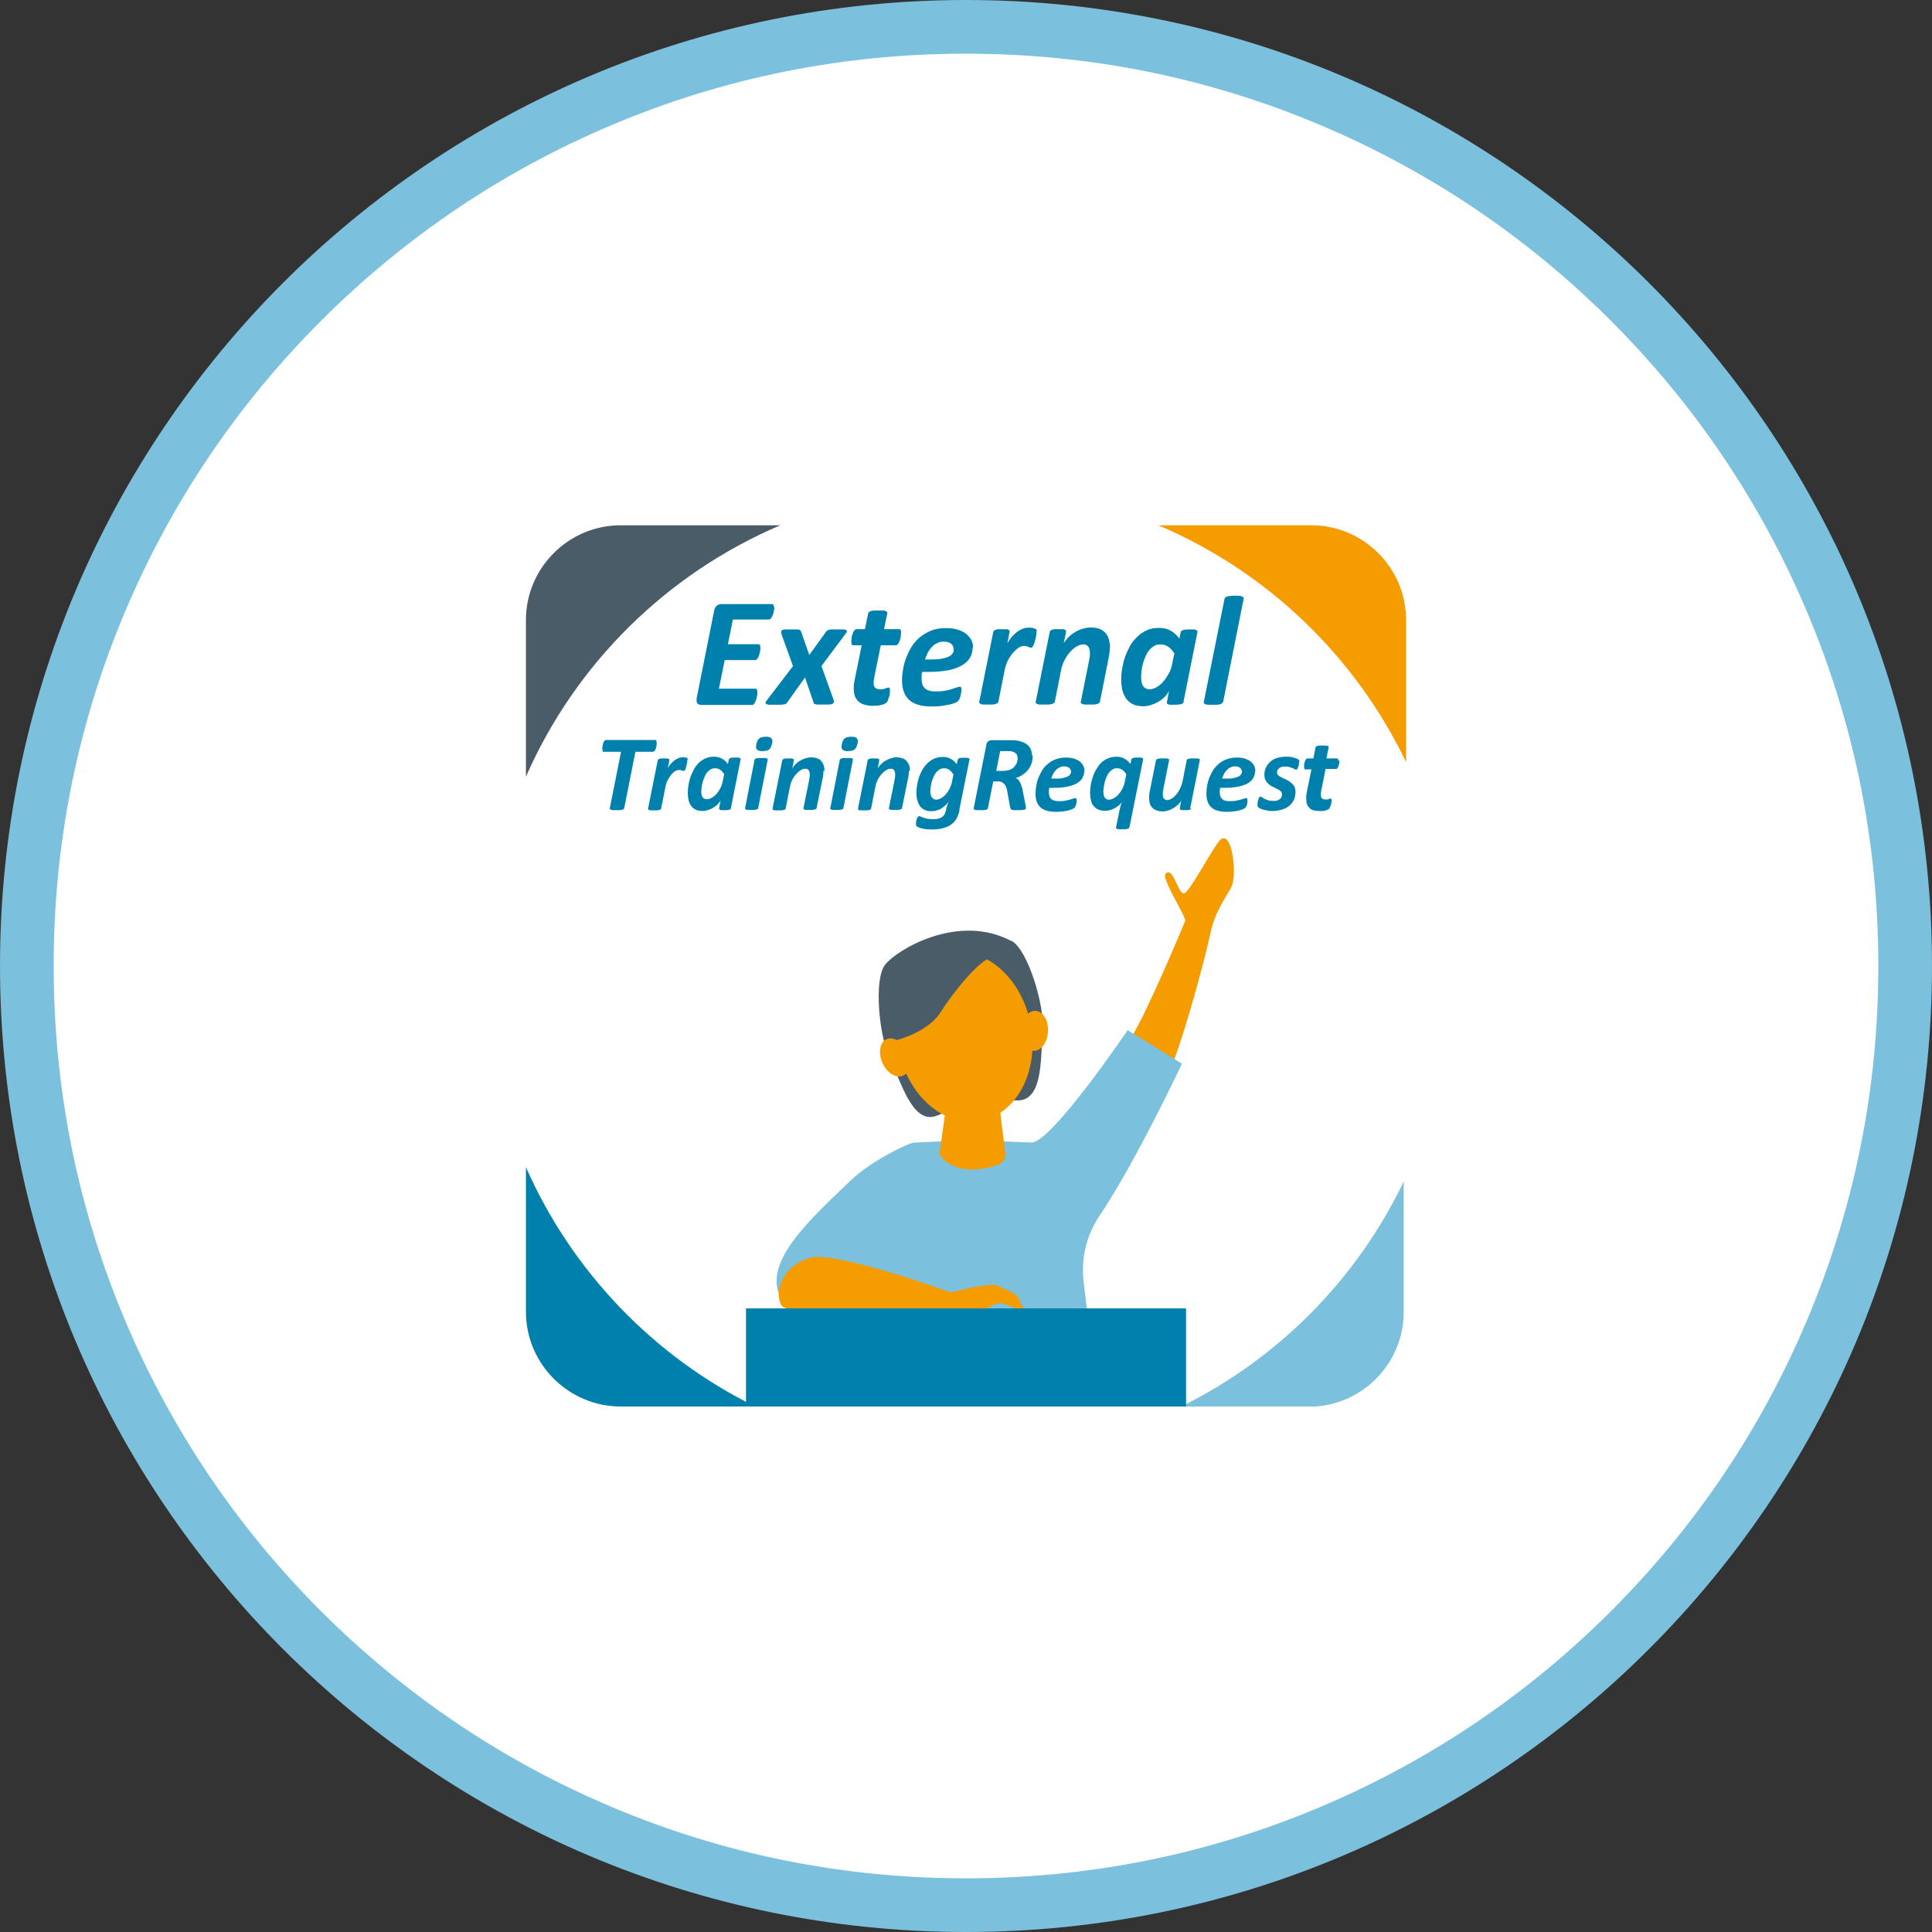 <?xml version="1.0" encoding="UTF-8"?>
<svg xmlns="http://www.w3.org/2000/svg" version="1.1" xmlns:xlink="http://www.w3.org/1999/xlink" viewBox="0 0 900 900">
  <rect x="0" y="0" width="900" height="900" fill="#333333" stroke="none"/>
  <defs>
    <style>
      .cls-1 {
        fill: #fff;
      }

      .cls-2 {
        fill: #f59c00;
      }

      .cls-3 {
        fill: none;
      }

      .cls-4 {
        clip-path: url(#clippath-1);
      }

      .cls-5 {
        fill: #7bc0dc;
      }

      .cls-6 {
        fill: #4b5c69;
      }

      .cls-7 {
        clip-path: url(#clippath-2);
      }

      .cls-8 {
        fill: #0081ad;
      }

      .cls-9 {
        clip-path: url(#clippath);
      }
    </style>
    <clipPath id="clippath">
      <rect class="cls-3" x="245" y="244.7" width="410" height="410.5"/>
    </clipPath>
    <clipPath id="clippath-1">
      <rect class="cls-3" x="245" y="244.7" width="410" height="410.5"/>
    </clipPath>
    <clipPath id="clippath-2">
      <rect class="cls-3" x="245" y="246.1" width="410" height="409.1"/>
    </clipPath>
  </defs>
  <!-- Generator: Adobe Illustrator 28.6.0, SVG Export Plug-In . SVG Version: 1.2.0 Build 709)  -->
  <g>
    <g id="weisser_x5F_Hintergrund">
      <g>
        <path class="cls-1" d="M450,887.5c-59.1,0-116.4-11.6-170.3-34.4-52.1-22-98.9-53.6-139.1-93.8s-71.7-87-93.8-139.1c-22.8-53.9-34.4-111.2-34.4-170.3s11.6-116.4,34.4-170.3c22-52.1,53.6-98.9,93.8-139.1s87-71.7,139.1-93.8c53.9-22.8,111.2-34.4,170.3-34.4s116.4,11.6,170.3,34.4c52.1,22,98.9,53.6,139.1,93.8s71.7,87,93.8,139.1c22.8,53.9,34.4,111.2,34.4,170.3s-11.6,116.4-34.4,170.3c-22,52.1-53.6,98.9-93.8,139.1s-87,71.7-139.1,93.8c-53.9,22.8-111.2,34.4-170.3,34.4Z"/>
        <path class="cls-5" d="M450,25c57.4,0,113,11.2,165.4,33.4,50.6,21.4,96.1,52.1,135.1,91.1,39,39,69.7,84.5,91.1,135.1,22.2,52.4,33.4,108,33.4,165.4s-11.2,113-33.4,165.4c-21.4,50.6-52.1,96.1-91.1,135.1-39,39-84.5,69.7-135.1,91.1-52.4,22.2-108,33.4-165.4,33.4s-113-11.2-165.4-33.4c-50.6-21.4-96.1-52.1-135.1-91.1-39-39-69.7-84.5-91.1-135.1-22.2-52.4-33.4-108-33.4-165.4s11.2-113,33.4-165.4c21.4-50.6,52.1-96.1,91.1-135.1s84.5-69.7,135.1-91.1c52.4-22.2,108-33.4,165.4-33.4M450,0C201.5,0,0,201.5,0,450s201.5,450,450,450,450-201.5,450-450S698.5,0,450,0h0Z"/>
      </g>
    </g>
    <g id="_x3C_Ebene_x3E_">
      <g id="ExternalTrainingRequest_Logo_RGB">
        <g class="cls-9">
          <g class="cls-4">
            <path class="cls-1" d="M578,654.7h-256c-42.5,0-77-34.5-77-77v-256c0-42.5,34.5-77,77-77h256c42.5,0,77,34.5,77,77v256c0,42.5-34.5,77-77,77"/>
            <path class="cls-6" d="M363.5,244.7h-74.4c-24.3,0-44.1,19.9-44.1,44.1v73c23.1-52.6,65.6-94.6,118.5-117.1"/>
            <path class="cls-8" d="M245,543.5v67.6c0,24.3,19.9,44.1,44.1,44.1h62.7c-47.5-23.4-85.5-63.1-106.9-111.7"/>
            <path class="cls-2" d="M655,355v-66.2c0-24.3-19.9-44.1-44.1-44.1h-71.3c50.6,21.5,91.7,60.9,115.4,110.3"/>
            <path class="cls-5" d="M550.2,655.3h59.6c24.3,0,44.1-19.9,44.1-44.1v-60.8c-21.8,45.5-58.5,82.6-103.8,104.9"/>
            <path class="cls-8" d="M305.9,345.8c0,.1,0,.3,0,.6,0,.3,0,.5-.1.9,0,.3-.1.6-.2,1,0,.3-.2.7-.3.9-.1.3-.3.5-.5.7-.2.2-.4.3-.6.3h-8.2l-5.2,26.2c0,.2-.1.3-.3.5-.1.1-.3.2-.6.3-.3,0-.6.2-1.1.2-.4,0-1,0-1.6,0s-1.2,0-1.6,0c-.4,0-.7-.1-1-.2-.2,0-.4-.2-.5-.3,0-.1,0-.3,0-.5l5.2-26.2h-8.1c-.2,0-.4,0-.5-.3,0-.2-.1-.4-.1-.8s0-.3,0-.6c0-.3,0-.6.1-.9,0-.3.1-.7.2-1,0-.3.2-.7.3-.9.1-.3.3-.5.5-.7.2-.2.3-.3.6-.3h22.9c.2,0,.4,0,.5.3.1.2.2.4.2.8"/>
            <path class="cls-8" d="M320.2,353.7c0,.1,0,.3,0,.6,0,.3,0,.6-.2,1.1,0,.4-.2.8-.2,1.2-.1.4-.2.8-.3,1.2-.1.4-.3.7-.4.9-.2.2-.3.4-.5.4s-.3,0-.5,0c-.2,0-.3-.1-.5-.2-.2,0-.4-.1-.6-.2-.2,0-.5,0-.8,0-.6,0-1.2.2-1.8.6-.6.4-1.3,1-1.8,1.7-.6.7-1.1,1.5-1.6,2.5s-.8,1.9-1,3l-2,10.1c0,.2-.1.3-.2.4-.1.1-.3.2-.6.3-.3,0-.6.1-1,.2-.4,0-.9,0-1.5,0s-1.1,0-1.5,0c-.4,0-.7-.1-.9-.2-.2,0-.4-.2-.4-.3,0-.1,0-.3,0-.4l4.5-22.4c0-.2.1-.3.2-.4.1-.1.3-.2.5-.3.2,0,.5-.1.9-.2.4,0,.8,0,1.3,0s.9,0,1.3,0c.3,0,.6.1.8.2.2,0,.3.2.4.3,0,.1,0,.3,0,.4l-.7,3.6c.4-.7.9-1.4,1.4-2,.5-.6,1.1-1.1,1.7-1.6.6-.4,1.2-.8,1.8-1,.6-.3,1.3-.4,1.9-.4s.5,0,.8,0,.5,0,.7.1c.2,0,.4.1.6.2.2,0,.3.2.4.2,0,.1.2.3.2.5"/>
            <path class="cls-8" d="M340.5,376.5c0,.3-.3.6-.8.7-.5.2-1.2.2-2.2.2s-.9,0-1.3,0c-.3,0-.6,0-.8-.2-.2,0-.3-.2-.4-.3,0-.1,0-.3,0-.5l.7-3.6c-.2.5-.7,1.1-1.2,1.7-.6.6-1.2,1.1-2,1.6-.8.5-1.6.9-2.5,1.2-.9.3-1.9.5-2.8.5s-2.5-.2-3.3-.7-1.6-1.1-2.1-1.9c-.5-.8-.9-1.7-1.1-2.7-.2-1-.3-2.1-.3-3.2s.1-2.2.3-3.5c.2-1.2.5-2.5.9-3.7.4-1.2,1-2.4,1.6-3.6s1.4-2.2,2.3-3.1c.9-.9,2-1.6,3.1-2.1,1.2-.5,2.5-.8,4-.8s2.6.3,3.7.9c1.1.6,2,1.4,2.8,2.5l.4-2c0-.3.3-.6.8-.8.5-.2,1.2-.2,2.2-.2s.9,0,1.3,0c.3,0,.6.1.8.2.2,0,.3.2.4.3,0,.1,0,.3,0,.4l-4.5,22.5ZM337.4,360.7c-.6-.9-1.2-1.6-1.9-2.1-.7-.5-1.5-.7-2.5-.7s-1.3.2-1.9.5c-.6.3-1.1.8-1.6,1.3-.5.6-.9,1.2-1.2,2-.3.7-.6,1.5-.9,2.3-.2.8-.4,1.6-.5,2.4-.1.8-.2,1.6-.2,2.2s0,1,.1,1.4c0,.5.2.9.4,1.2.2.4.5.6.8.8.3.2.8.3,1.3.3.7,0,1.5-.2,2.3-.7.8-.4,1.5-1,2.2-1.8.7-.8,1.3-1.7,1.8-2.7.5-1,.9-2.1,1.1-3.3l.7-3.4Z"/>
            <path class="cls-8" d="M353.2,376.4c0,.2-.1.3-.2.4-.1.1-.3.2-.6.3-.3,0-.6.1-1,.2-.4,0-.9,0-1.5,0s-1.1,0-1.5,0c-.4,0-.7-.1-.9-.2-.2,0-.4-.2-.4-.3,0-.1,0-.3,0-.4l4.4-22.4c0-.2.1-.3.2-.4.1-.1.3-.2.6-.3.3,0,.6-.2,1-.2.4,0,.9,0,1.5,0s1.1,0,1.5,0c.4,0,.7.1.9.2.2,0,.4.2.4.3,0,.1,0,.3,0,.4l-4.4,22.4ZM359.6,346.5c-.1.6-.3,1.1-.5,1.6-.2.4-.5.8-.8,1-.3.3-.7.4-1.2.6-.5.1-1.1.2-1.8.2s-1.3,0-1.7-.2c-.4-.1-.8-.3-1-.6-.2-.3-.4-.6-.4-1,0-.4,0-.9.2-1.6.1-.6.3-1.1.5-1.5.2-.4.5-.8.8-1,.3-.3.7-.5,1.2-.6.5-.1,1.1-.2,1.8-.2s1.3,0,1.7.2c.4.1.8.3,1,.6.2.3.4.6.4,1,0,.4,0,.9-.1,1.5"/>
            <path class="cls-8" d="M383.6,359c0,.6,0,1.2-.1,1.8,0,.6-.2,1.2-.3,1.8l-2.8,13.8c0,.2-.1.3-.2.4-.1.1-.3.2-.6.3-.3,0-.6.1-1,.2-.4,0-.9,0-1.5,0s-1.1,0-1.5,0c-.4,0-.7-.1-.9-.2-.2,0-.4-.2-.4-.3,0-.1,0-.3,0-.4l2.7-13.4c0-.4.1-.8.2-1.2,0-.4,0-.8,0-1.1,0-.8-.2-1.4-.5-1.9-.3-.5-.9-.7-1.6-.7s-1.4.2-2.1.7c-.7.4-1.4,1-2.1,1.8-.7.7-1.3,1.6-1.8,2.6-.5,1-.9,2.1-1.1,3.2l-2,10.2c0,.2-.1.3-.2.4-.1.1-.3.2-.6.3-.3,0-.6.1-1,.2-.4,0-.9,0-1.5,0s-1.1,0-1.5,0c-.4,0-.7-.1-.9-.2-.2,0-.4-.2-.4-.3,0-.1,0-.3,0-.4l4.5-22.4c0-.2.1-.3.2-.4.1-.1.3-.2.5-.3.2,0,.5-.1.9-.2.4,0,.8,0,1.3,0s.9,0,1.3,0c.3,0,.6.1.8.2s.3.2.4.3c0,.1,0,.3,0,.4l-.7,3.7c.4-.6.8-1.2,1.4-1.8.6-.6,1.3-1.2,2-1.6.8-.5,1.6-.9,2.5-1.2.9-.3,1.8-.5,2.8-.5s2.2.2,3,.5c.8.3,1.4.8,1.9,1.4.5.6.8,1.3,1.1,2,.2.8.3,1.6.3,2.5"/>
            <path class="cls-8" d="M392.9,376.4c0,.2-.1.3-.2.4-.1.1-.3.2-.6.3-.3,0-.6.1-1,.2-.4,0-.9,0-1.5,0s-1.1,0-1.5,0c-.4,0-.7-.1-.9-.2-.2,0-.4-.2-.4-.3,0-.1,0-.3,0-.4l4.4-22.4c0-.2.1-.3.2-.4s.3-.2.6-.3c.3,0,.6-.2,1-.2.4,0,.9,0,1.5,0s1.1,0,1.5,0c.4,0,.7.1.9.2.2,0,.4.2.4.3,0,.1,0,.3,0,.4l-4.4,22.4ZM399.4,346.5c-.1.6-.3,1.1-.5,1.6-.2.4-.5.8-.8,1-.3.3-.7.4-1.2.6-.5.1-1.1.2-1.8.2s-1.3,0-1.7-.2-.8-.3-1-.6c-.2-.3-.4-.6-.4-1,0-.4,0-.9.2-1.6.1-.6.3-1.1.5-1.5.2-.4.5-.8.8-1,.3-.3.7-.5,1.2-.6.5-.1,1.1-.2,1.8-.2s1.3,0,1.7.2c.4.1.8.3,1,.6.2.3.4.6.4,1,0,.4,0,.9-.1,1.5"/>
            <path class="cls-8" d="M423.4,359c0,.6,0,1.2-.1,1.8,0,.6-.2,1.2-.3,1.8l-2.8,13.8c0,.2-.1.3-.2.4-.1.1-.3.2-.6.3-.3,0-.6.1-1,.2-.4,0-.9,0-1.5,0s-1.1,0-1.5,0c-.4,0-.7-.1-.9-.2-.2,0-.4-.2-.4-.3,0-.1,0-.3,0-.4l2.7-13.4c0-.4.1-.8.2-1.2,0-.4,0-.8,0-1.1,0-.8-.2-1.4-.5-1.9-.3-.5-.9-.7-1.6-.7s-1.4.2-2.1.7c-.7.4-1.4,1-2.1,1.8-.7.7-1.3,1.6-1.8,2.6-.5,1-.9,2.1-1.1,3.2l-2,10.2c0,.2-.1.3-.2.4-.1.1-.3.2-.6.3-.3,0-.6.1-1,.2-.4,0-.9,0-1.5,0s-1.1,0-1.5,0c-.4,0-.7-.1-.9-.2-.2,0-.4-.2-.4-.3,0-.1,0-.3,0-.4l4.5-22.4c0-.2.1-.3.2-.4.1-.1.3-.2.5-.3.2,0,.5-.1.9-.2.4,0,.8,0,1.3,0s.9,0,1.3,0c.3,0,.6.1.8.2s.3.2.4.3c0,.1,0,.3,0,.4l-.7,3.7c.4-.6.8-1.2,1.4-1.8.6-.6,1.3-1.2,2-1.6.8-.5,1.6-.9,2.5-1.2.9-.3,1.8-.5,2.8-.5s2.2.2,3,.5c.8.3,1.4.8,1.9,1.4.5.6.8,1.3,1.1,2,.2.8.3,1.6.3,2.5"/>
            <path class="cls-8" d="M447,377.3c-.3,1.5-.8,2.9-1.4,4-.6,1.1-1.5,2.1-2.5,2.8-1,.8-2.3,1.3-3.8,1.7-1.5.4-3.2.6-5.2.6s-2.7-.1-3.8-.3c-1.1-.2-2.1-.5-2.8-.9-.3-.1-.5-.3-.6-.5-.1-.2-.2-.4-.2-.7s0-.3,0-.5c0-.2,0-.5.1-.8,0-.3.1-.6.2-.9,0-.3.2-.6.3-.8.1-.2.3-.4.4-.6.2-.2.3-.2.5-.2s.4,0,.7.2c.3.1.7.3,1.2.5.5.2,1.1.3,1.8.5.7.1,1.6.2,2.7.2s1.6,0,2.3-.2c.7-.1,1.3-.4,1.8-.7s.9-.7,1.2-1.2c.3-.5.5-1,.7-1.7.2-1.1.4-2,.7-2.7.2-.7.4-1.3.6-1.8-.3.6-.7,1.1-1.3,1.7-.6.5-1.2,1-1.9,1.5s-1.5.8-2.3,1c-.8.3-1.7.4-2.5.4-1.3,0-2.4-.2-3.3-.7-.9-.4-1.6-1-2.1-1.8-.6-.8-.9-1.7-1.2-2.7s-.4-2.2-.4-3.4.1-2.3.3-3.5c.2-1.3.5-2.5.9-3.7.4-1.2,1-2.4,1.6-3.6.7-1.1,1.4-2.1,2.4-3,.9-.9,2-1.6,3.1-2.1,1.2-.5,2.5-.8,4-.8s2.6.3,3.7.9c1.1.6,2,1.4,2.8,2.5l.4-2c0-.3.3-.6.8-.8.5-.2,1.2-.2,2.2-.2s.9,0,1.3,0c.3,0,.6.1.8.2.2,0,.3.2.4.3,0,.1,0,.3,0,.4l-4.7,23.3ZM444.1,360.7c-.6-.9-1.2-1.6-1.9-2.1s-1.5-.7-2.5-.7-1.3.2-1.9.5c-.6.3-1.1.8-1.6,1.3-.5.6-.9,1.2-1.2,1.9-.3.7-.6,1.5-.9,2.3-.2.8-.4,1.6-.5,2.4-.1.8-.2,1.6-.2,2.3s0,1.1.2,1.6c0,.5.3.9.5,1.2.2.3.5.6.8.8.3.2.7.3,1.2.3.7,0,1.5-.2,2.3-.7.8-.4,1.5-1,2.2-1.8.7-.8,1.3-1.7,1.8-2.7.5-1,.9-2.1,1.1-3.3l.7-3.4Z"/>
            <path class="cls-8" d="M481.1,351.9c0,1.1-.1,2.1-.4,3.2-.3,1.1-.8,2.1-1.4,3-.6.9-1.5,1.8-2.5,2.5-1,.8-2.2,1.4-3.7,1.8.8.3,1.5.9,2,1.9.5.9,1,2.2,1.3,3.9l1.3,6.6c0,.4.1.7.2,1,0,.3,0,.5,0,.7s0,.3-.2.4c-.1.1-.3.2-.6.3-.3,0-.7.1-1.2.2-.5,0-1.1,0-1.9,0s-1.3,0-1.7,0c-.4,0-.8-.1-1-.2-.2,0-.4-.2-.5-.4,0-.2-.1-.3-.2-.5l-1.3-7.2c-.1-.8-.3-1.6-.5-2.2-.2-.6-.5-1.2-.9-1.6-.4-.4-.8-.7-1.3-1-.5-.2-1.1-.3-1.8-.3h-2.1l-2.5,12.4c0,.2-.1.3-.2.5-.1.1-.3.2-.6.3-.3,0-.6.1-1.1.2-.4,0-1,0-1.6,0s-1.2,0-1.6,0c-.4,0-.7-.1-1-.2-.2,0-.4-.2-.5-.3,0-.1,0-.3,0-.5l5.9-29.5c.1-.7.4-1.3.9-1.6.5-.3,1-.5,1.6-.5h8.7c1.5,0,2.9.1,4.1.4s2.3.7,3.2,1.3c.9.6,1.5,1.3,2,2.2.5.9.7,1.9.7,3.1M474,353.1c0-.5,0-.9-.2-1.3-.2-.4-.4-.8-.8-1-.4-.3-.8-.5-1.4-.7-.6-.2-1.2-.2-2-.2h-3.7l-1.8,9.2h3.1c1.3,0,2.3-.2,3.2-.5.9-.4,1.6-.8,2.1-1.4.5-.6.9-1.2,1.2-1.9.2-.7.4-1.4.4-2.1"/>
            <path class="cls-8" d="M505.1,359c0,1.2-.3,2.3-.8,3.3-.5,1-1.4,1.8-2.5,2.5-1.1.7-2.6,1.2-4.4,1.6-1.8.4-3.9.6-6.3.6h-2.3c0,.4-.1.8-.2,1.1,0,.4,0,.7,0,1,0,1.4.4,2.4,1.1,3.1.7.7,1.8,1,3.4,1s2.1,0,3-.2c.9-.2,1.6-.3,2.3-.5.7-.2,1.2-.4,1.6-.5.4-.2.8-.2,1-.2s.3,0,.4.2c0,.1.1.3.1.6s0,.6,0,1c0,.4-.1.7-.2,1.1,0,.4-.2.7-.4,1-.1.3-.3.6-.5.7-.2.2-.6.4-1.1.6-.5.2-1.2.4-1.9.6-.8.2-1.6.3-2.5.4-.9.1-1.9.2-2.9.2-1.6,0-3-.2-4.2-.5-1.2-.3-2.2-.8-3-1.5-.8-.7-1.4-1.6-1.8-2.6-.4-1.1-.6-2.3-.6-3.8s.1-2.3.3-3.6c.2-1.3.5-2.5,1-3.8.5-1.2,1.1-2.4,1.8-3.6.7-1.1,1.6-2.1,2.7-3,1-.9,2.3-1.6,3.6-2.1,1.4-.5,2.9-.8,4.7-.8s2.8.2,3.9.5c1.1.4,2,.8,2.7,1.4.7.6,1.2,1.3,1.6,2,.3.8.5,1.5.5,2.3M498.9,359.4c0-.7-.3-1.2-.8-1.7-.5-.4-1.3-.7-2.3-.7s-1.6.2-2.2.5c-.7.3-1.2.7-1.7,1.2-.5.5-.9,1.1-1.3,1.8-.4.7-.6,1.4-.9,2.2h2.1c1.3,0,2.5,0,3.4-.3.9-.2,1.6-.4,2.2-.7.6-.3,1-.7,1.2-1.1.2-.4.4-.9.4-1.3"/>
            <path class="cls-8" d="M526.1,385.3c0,.2-.1.3-.2.5-.1.1-.3.2-.6.3-.3,0-.6.2-1,.2-.4,0-.9,0-1.6,0s-1.1,0-1.5,0c-.4,0-.7-.1-.9-.2-.2,0-.4-.2-.4-.3,0-.1,0-.3,0-.5l1.5-7.3c0-.4.2-.8.3-1.2,0-.4.2-.8.3-1.3s.2-.8.4-1.2c.1-.4.2-.7.4-1-.3.5-.7,1.1-1.3,1.6-.6.5-1.2,1-1.9,1.4s-1.5.8-2.3,1c-.8.3-1.7.4-2.5.4-1.2,0-2.3-.2-3.2-.6-.9-.4-1.6-1-2.2-1.7-.6-.7-1-1.6-1.2-2.7-.3-1-.4-2.2-.4-3.4s.1-2.2.3-3.5c.2-1.2.5-2.5.9-3.7.4-1.2.9-2.4,1.6-3.6s1.4-2.2,2.3-3.1,2-1.6,3.2-2.1c1.2-.5,2.5-.8,4-.8s2.6.3,3.7.9c1.1.6,2,1.4,2.8,2.5l.4-2c0-.3.3-.6.8-.8.5-.2,1.2-.2,2.2-.2s.9,0,1.3,0c.3,0,.6.1.8.2.2,0,.3.2.4.3,0,.1,0,.3,0,.4l-6.3,31.3ZM524.7,360.7c-.6-.9-1.2-1.6-1.9-2.1s-1.5-.7-2.5-.7-1.4.2-2,.5c-.6.4-1.1.8-1.6,1.4-.5.6-.9,1.3-1.2,2-.3.7-.6,1.5-.8,2.3-.2.8-.4,1.6-.5,2.4-.1.8-.2,1.5-.2,2.2,0,1.3.2,2.3.7,2.9.4.6,1.1.9,1.9.9s1.5-.2,2.3-.7c.8-.4,1.5-1,2.2-1.8.7-.8,1.3-1.7,1.8-2.7.5-1,.9-2.1,1.1-3.3l.7-3.4Z"/>
            <path class="cls-8" d="M555,376.5c0,.2-.1.3-.2.4-.1.1-.3.2-.5.3-.2,0-.5.1-.9.2-.4,0-.8,0-1.3,0s-.9,0-1.3,0c-.3,0-.6-.1-.8-.2-.2,0-.3-.2-.4-.3,0-.1,0-.3,0-.4l.7-3.6c-.3.6-.8,1.2-1.4,1.8-.6.6-1.3,1.1-2,1.6-.8.5-1.6.9-2.5,1.2-.9.3-1.8.5-2.7.5s-2.2-.2-3-.5c-.8-.3-1.5-.8-2-1.3-.5-.6-.9-1.2-1.1-2-.2-.8-.3-1.6-.3-2.6s0-1.2.1-1.7c0-.6.2-1.2.3-1.8l2.8-13.9c0-.2.1-.3.2-.4.1-.1.3-.2.6-.3.3,0,.6-.1,1-.2.4,0,.9,0,1.5,0s1.1,0,1.5,0c.4,0,.7.1.9.2.2,0,.4.2.4.3,0,.1,0,.3,0,.4l-2.7,13.5c0,.4-.1.8-.2,1.2,0,.4,0,.8,0,1.2s0,.8.1,1.1c0,.3.2.6.4.8.2.2.4.4.6.5.3.1.6.2.9.2.7,0,1.4-.2,2.1-.7.7-.4,1.5-1.1,2.1-1.8.7-.8,1.3-1.7,1.8-2.8.5-1.1.9-2.2,1.2-3.5l1.9-9.7c0-.2,0-.3.2-.4.1-.1.3-.2.6-.3.3,0,.6-.1,1-.2.4,0,.9,0,1.5,0s1.1,0,1.5,0c.4,0,.7.1.9.2.2,0,.4.2.4.3,0,.1,0,.3,0,.4l-4.5,22.5Z"/>
            <path class="cls-8" d="M584.7,359c0,1.2-.3,2.3-.8,3.3-.5,1-1.4,1.8-2.5,2.5-1.1.7-2.6,1.2-4.4,1.6-1.8.4-3.9.6-6.3.6h-2.3c0,.4-.1.8-.2,1.1,0,.4,0,.7,0,1,0,1.4.4,2.4,1.1,3.1.7.7,1.8,1,3.4,1s2.1,0,3-.2c.9-.2,1.6-.3,2.3-.5.7-.2,1.2-.4,1.6-.5.4-.2.8-.2,1-.2s.3,0,.4.2c0,.1.1.3.1.6s0,.6,0,1c0,.4-.1.7-.2,1.1,0,.4-.2.7-.4,1-.1.3-.3.6-.5.7-.2.2-.6.4-1.1.6-.5.2-1.2.4-1.9.6-.8.2-1.6.3-2.5.4-.9.1-1.9.2-2.9.2-1.6,0-3-.2-4.2-.5-1.2-.3-2.2-.8-3-1.5-.8-.7-1.4-1.6-1.8-2.6-.4-1.1-.6-2.3-.6-3.8s.1-2.3.3-3.6c.2-1.3.5-2.5,1-3.8.5-1.2,1.1-2.4,1.8-3.6.7-1.1,1.6-2.1,2.7-3,1-.9,2.3-1.6,3.6-2.1,1.4-.5,2.9-.8,4.7-.8s2.8.2,3.9.5c1.1.4,2,.8,2.7,1.4.7.6,1.2,1.3,1.6,2,.3.8.5,1.5.5,2.3M578.5,359.4c0-.7-.3-1.2-.8-1.7-.5-.4-1.3-.7-2.3-.7s-1.6.2-2.2.5c-.7.3-1.2.7-1.7,1.2-.5.5-.9,1.1-1.3,1.8-.4.7-.6,1.4-.9,2.2h2.1c1.3,0,2.5,0,3.4-.3.9-.2,1.6-.4,2.2-.7.6-.3,1-.7,1.2-1.1.2-.4.4-.9.4-1.3"/>
            <path class="cls-8" d="M605.1,355c0,.2,0,.5,0,.9,0,.4-.1.8-.3,1.2-.1.4-.3.8-.4,1-.2.3-.3.4-.5.4s-.5,0-.8-.2c-.3-.2-.6-.3-1.1-.5-.4-.2-.9-.4-1.5-.5-.6-.2-1.2-.2-2-.2s-1.1,0-1.6.2c-.5.2-.8.4-1.1.6-.3.3-.5.6-.7.9-.2.4-.2.7-.2,1.1s.2,1,.6,1.3c.4.4,1,.7,1.6,1,.6.3,1.3.6,2.1,1,.7.3,1.4.8,2.1,1.3.6.5,1.2,1.1,1.6,1.8.4.7.6,1.6.6,2.7s-.2,2.4-.7,3.5c-.5,1.1-1.2,2-2.1,2.8-.9.8-2.1,1.4-3.4,1.8-1.3.4-2.8.7-4.5.7s-1.6,0-2.3-.2c-.7-.1-1.4-.3-2-.4-.6-.2-1.1-.4-1.5-.6-.4-.2-.7-.4-.9-.6-.1-.1-.2-.3-.3-.4,0-.2,0-.3,0-.6s0-.3,0-.6c0-.2,0-.5.1-.8s.1-.6.2-.9c0-.3.2-.5.3-.8,0-.2.2-.4.3-.6.1-.1.2-.2.4-.2.2,0,.5.1.8.3.3.2.7.4,1.1.7.5.2,1,.5,1.7.7.7.2,1.5.3,2.5.3s1.3,0,1.8-.2c.5-.2.9-.4,1.3-.7.3-.3.6-.6.7-1,.2-.4.2-.8.2-1.2s-.2-1.1-.6-1.4c-.4-.4-.9-.7-1.5-1-.6-.3-1.3-.6-2-1-.7-.3-1.4-.7-2-1.2-.6-.5-1.1-1.1-1.5-1.8-.4-.7-.6-1.6-.6-2.7s.2-2.3.7-3.3c.5-1,1.1-1.9,2-2.7.9-.8,1.9-1.4,3.2-1.8s2.6-.6,4.2-.6,1.4,0,2,.1c.7,0,1.3.2,1.8.4.5.2,1,.3,1.4.5s.7.4.8.6c.2.2.3.5.3.9"/>
            <path class="cls-8" d="M623.9,354.3c0,.2,0,.4,0,.6,0,.3,0,.5-.1.8,0,.3-.1.6-.2.9,0,.3-.2.6-.3.8-.1.2-.3.4-.4.6s-.3.2-.5.2h-4.9l-2.1,10.5c0,.2,0,.5-.1.9,0,.3,0,.6,0,.8,0,.7.2,1.2.5,1.5.3.3.8.5,1.5.5s.7,0,1,0c.3,0,.5-.1.7-.2.2,0,.4-.1.5-.2.2,0,.3,0,.4,0s.2,0,.3.2c0,.1.1.3.1.6s0,.7-.1,1.1c0,.4-.2.8-.3,1.2-.1.4-.2.7-.4,1-.1.3-.3.5-.4.7-.2.2-.4.3-.7.4-.3.1-.7.3-1.1.4s-.9.2-1.3.2c-.5,0-.9,0-1.4,0-1,0-1.9-.1-2.6-.3-.8-.2-1.4-.5-1.9-1-.5-.5-.9-1-1.2-1.7-.3-.7-.4-1.6-.4-2.6s0-.4,0-.6,0-.5,0-.8c0-.3,0-.5.1-.8,0-.3,0-.5.1-.7l2.2-10.9h-2.7c-.2,0-.4,0-.5-.2-.1-.1-.2-.4-.2-.8s0-.7,0-1.1c0-.5.2-.9.3-1.4.1-.4.3-.8.5-1.1.2-.3.5-.5.8-.5h2.7l1-5c0-.2.1-.3.2-.5.1-.1.3-.2.6-.3.3,0,.6-.2,1-.2.4,0,.9,0,1.5,0s1.1,0,1.5,0c.4,0,.7.1.9.2.2,0,.4.2.4.3,0,.1,0,.3,0,.5l-1,5h4.8c.3,0,.5,0,.6.3,0,.2.2.4.2.8"/>
            <path class="cls-8" d="M360.7,282.5c0,.1,0,.4,0,.8,0,.4,0,.8-.2,1.2,0,.4-.2.9-.3,1.4-.1.5-.3.9-.5,1.3-.2.4-.4.7-.7,1-.3.3-.5.4-.8.4h-16.8l-2.3,11.5h14.2c.3,0,.6.1.7.4.1.2.2.6.2,1s0,.4,0,.8c0,.3,0,.8-.2,1.2,0,.5-.2.9-.3,1.4-.1.5-.3.9-.5,1.3-.2.4-.4.7-.6.9-.2.2-.5.4-.8.4h-14.2l-2.7,13.3h17c.3,0,.5.1.7.4.1.3.2.6.2,1.1s0,.4,0,.8c0,.4,0,.8-.2,1.2,0,.4-.2.9-.3,1.4-.1.5-.3.9-.5,1.3-.2.4-.4.7-.6,1-.2.2-.5.4-.8.4h-23.6c-.4,0-.7,0-1.1-.2-.3-.1-.6-.3-.8-.5-.2-.3-.3-.6-.4-.9,0-.4,0-.8,0-1.4l8.2-41c.2-1.1.7-1.8,1.3-2.3.7-.5,1.4-.7,2.2-.7h23.4c.6,0,.9.5.9,1.4"/>
            <path class="cls-8" d="M382.6,310.1l5.8,16.1c.1.4.1.8,0,1,0,.3-.3.5-.7.7-.4.2-.9.3-1.6.3-.7,0-1.6,0-2.7,0s-1.8,0-2.4,0c-.6,0-1-.1-1.3-.2-.3,0-.5-.2-.6-.4-.1-.2-.2-.4-.2-.6l-3.9-11.4-8.2,11.5c-.1.2-.3.4-.5.6-.2.2-.5.3-.9.4-.4,0-1,.2-1.7.2-.7,0-1.6,0-2.8,0s-1.9,0-2.5,0c-.6,0-1.1-.2-1.4-.3-.3-.2-.4-.4-.4-.6,0-.3.2-.6.5-1l12.3-16.1-5.4-15c-.1-.4-.2-.8-.1-1.1,0-.3.2-.5.6-.7.3-.2.8-.3,1.5-.3.7,0,1.6,0,2.7,0s1.8,0,2.3,0c.6,0,1,0,1.3.2.3,0,.5.2.6.3.1.2.2.4.3.6l3.8,10.8,7.8-10.8c.1-.2.3-.4.5-.5.2-.1.4-.3.8-.4s.8-.2,1.4-.2c.6,0,1.4,0,2.4,0s2,0,2.7,0c.7,0,1.2.1,1.5.3.3.1.5.3.4.6,0,.3-.2.6-.5,1l-11.3,15.1Z"/>
            <path class="cls-8" d="M419.7,294.8c0,.2,0,.6,0,.9,0,.4-.1.8-.2,1.2,0,.4-.2.9-.3,1.3-.1.4-.3.8-.5,1.2-.2.4-.4.6-.6.9-.2.2-.5.3-.7.3h-7.1l-3.1,15.2c0,.4-.1.8-.2,1.3,0,.5,0,.9,0,1.2,0,1,.2,1.7.7,2.1.5.4,1.2.7,2.2.7s1.1,0,1.5-.1c.4,0,.8-.2,1.1-.3.3-.1.6-.2.8-.3.2,0,.4-.1.6-.1s.4,0,.5.3c.1.2.2.5.2.9s0,1-.1,1.6c0,.6-.2,1.1-.4,1.7-.2.5-.3,1-.5,1.5-.2.5-.4.8-.6,1-.2.2-.5.4-1,.6-.4.2-.9.4-1.5.5-.6.1-1.2.3-1.9.3-.7,0-1.4.1-2,.1-1.5,0-2.7-.2-3.8-.5-1.1-.3-2-.8-2.8-1.4-.7-.7-1.3-1.5-1.7-2.5-.4-1-.6-2.3-.6-3.7s0-.6,0-.9c0-.4,0-.7.1-1.1,0-.4.1-.8.2-1.2,0-.4.1-.8.2-1.1l3.2-15.8h-3.9c-.3,0-.5-.1-.7-.3-.1-.2-.2-.6-.2-1.2s0-.9.1-1.6c0-.7.2-1.3.4-2,.2-.6.4-1.2.8-1.7.3-.5.7-.7,1.1-.7h3.9l1.5-7.2c0-.2.2-.5.3-.7.2-.2.5-.4.8-.5.4-.1.9-.2,1.5-.3.6,0,1.3,0,2.2,0s1.6,0,2.2,0c.6,0,1,.2,1.3.3.3.1.5.3.6.5.1.2.1.4,0,.7l-1.5,7.2h7c.4,0,.7.1.8.4.1.3.2.7.2,1.2"/>
            <path class="cls-8" d="M453.1,301.6c0,1.7-.4,3.3-1.2,4.7-.8,1.4-2,2.6-3.7,3.6-1.7,1-3.8,1.8-6.3,2.3-2.6.5-5.6.8-9.1.8h-3.3c0,.6-.2,1.1-.2,1.7,0,.5,0,1,0,1.5,0,2,.5,3.4,1.5,4.4,1,1,2.7,1.5,4.9,1.5s3-.1,4.3-.3c1.3-.2,2.4-.5,3.3-.8,1-.3,1.7-.5,2.4-.8.6-.2,1.1-.3,1.4-.3s.5,0,.6.3c.1.2.2.4.2.8s0,.9-.1,1.4-.2,1.1-.3,1.6c-.1.5-.3,1-.5,1.5-.2.5-.4.8-.7,1.1-.3.3-.8.6-1.6.9-.8.3-1.7.6-2.8.8s-2.3.4-3.7.6c-1.4.2-2.7.2-4.1.2-2.3,0-4.3-.2-6.1-.7-1.7-.5-3.2-1.2-4.3-2.2-1.2-1-2-2.3-2.6-3.8-.6-1.5-.9-3.4-.9-5.5s.2-3.4.5-5.2c.3-1.9.8-3.7,1.5-5.5.7-1.8,1.6-3.5,2.6-5.2,1.1-1.6,2.4-3.1,3.9-4.3s3.3-2.2,5.2-3c2-.8,4.3-1.1,6.8-1.1s4.1.3,5.7.8c1.6.5,2.9,1.2,3.9,2.1,1,.9,1.8,1.8,2.3,2.9.5,1.1.7,2.2.7,3.4M444.2,302.3c0-1-.4-1.8-1.1-2.4-.8-.6-1.9-1-3.3-1s-2.3.2-3.2.7c-1,.4-1.8,1-2.5,1.8-.7.7-1.3,1.6-1.9,2.6-.5,1-.9,2.1-1.3,3.2h3.1c1.9,0,3.6-.1,4.9-.4,1.3-.3,2.4-.6,3.2-1,.8-.4,1.4-1,1.7-1.5.4-.6.5-1.2.5-1.9"/>
            <path class="cls-8" d="M482.8,294c0,.2,0,.5,0,.9,0,.4-.1.9-.2,1.5,0,.6-.2,1.2-.4,1.8-.1.6-.3,1.2-.5,1.7-.2.5-.4,1-.6,1.3-.2.3-.5.5-.7.5s-.4,0-.7-.1c-.2,0-.5-.2-.7-.3-.3,0-.6-.2-.9-.3-.3,0-.7-.1-1.1-.1-.8,0-1.7.3-2.6.9-.9.6-1.8,1.5-2.7,2.5-.8,1-1.6,2.2-2.3,3.6-.7,1.4-1.1,2.8-1.4,4.3l-2.9,14.6c0,.2-.2.5-.3.6s-.5.3-.8.5c-.4.1-.9.2-1.5.3-.6,0-1.3,0-2.2,0s-1.6,0-2.2,0c-.6,0-1-.2-1.3-.3-.3-.1-.5-.3-.6-.5,0-.2-.1-.4,0-.6l6.5-32.4c0-.2.2-.5.3-.6.2-.2.4-.3.7-.4.3-.1.8-.2,1.3-.3.5,0,1.1,0,1.9,0s1.4,0,1.8,0c.5,0,.8.1,1.1.3.3.1.4.3.5.4s.1.4,0,.6l-1,5.2c.6-1,1.3-2,2-2.9.8-.9,1.6-1.6,2.4-2.3.9-.6,1.7-1.1,2.7-1.5.9-.4,1.8-.5,2.7-.5s.7,0,1.1,0,.7.1,1.1.2c.3,0,.6.2.9.3.3.1.5.2.6.3.1.1.2.4.2.7"/>
            <path class="cls-8" d="M517,301.7c0,.8,0,1.7-.2,2.5s-.2,1.7-.4,2.6l-4,20c0,.2-.2.5-.3.6s-.5.3-.8.5c-.4.1-.9.2-1.5.3-.6,0-1.3,0-2.2,0s-1.6,0-2.2,0c-.6,0-1-.2-1.3-.3-.3-.1-.5-.3-.6-.5s-.1-.4,0-.6l3.9-19.4c.1-.6.2-1.2.3-1.8,0-.6,0-1.1,0-1.6,0-1.1-.2-2-.7-2.7-.5-.7-1.2-1.1-2.3-1.1s-2,.3-3.1.9c-1.1.6-2.1,1.5-3.1,2.6-1,1.1-1.8,2.3-2.6,3.8-.7,1.4-1.3,3-1.6,4.6l-2.9,14.7c0,.2-.2.5-.3.6-.2.2-.5.3-.8.5-.4.1-.9.2-1.5.3-.6,0-1.3,0-2.2,0s-1.6,0-2.2,0c-.6,0-1-.2-1.3-.3-.3-.1-.5-.3-.6-.5s-.1-.4,0-.6l6.5-32.4c0-.2.2-.5.3-.6s.4-.3.7-.4c.3-.1.7-.2,1.3-.3.5,0,1.1,0,1.9,0s1.4,0,1.8,0c.5,0,.8.1,1.1.3.3.1.4.3.5.4,0,.2.1.4,0,.6l-1.1,5.3c.5-.9,1.2-1.7,2-2.6.8-.9,1.8-1.7,2.9-2.4,1.1-.7,2.3-1.3,3.6-1.7,1.3-.4,2.6-.7,4-.7s3.1.2,4.3.7c1.2.5,2.1,1.2,2.8,2,.7.9,1.2,1.8,1.5,3,.3,1.1.5,2.3.5,3.6"/>
            <path class="cls-8" d="M551.4,326.9c0,.5-.5.9-1.1,1.1-.7.2-1.7.3-3.2.3s-1.4,0-1.8,0-.9-.1-1.1-.2c-.3-.1-.5-.3-.6-.4,0-.2-.1-.4,0-.7l1-5.2c-.4.8-.9,1.6-1.7,2.5-.8.9-1.7,1.6-2.8,2.3-1.1.7-2.3,1.3-3.6,1.7-1.3.5-2.7.7-4.1.7s-3.5-.3-4.8-1c-1.3-.7-2.3-1.6-3.1-2.7-.8-1.2-1.3-2.5-1.7-3.9-.3-1.5-.5-3-.5-4.7s.1-3.2.4-5,.7-3.6,1.3-5.4c.6-1.8,1.4-3.5,2.3-5.2.9-1.7,2.1-3.1,3.4-4.4,1.3-1.3,2.8-2.3,4.5-3.1,1.7-.8,3.6-1.1,5.8-1.1s3.8.4,5.3,1.3c1.6.8,2.9,2.1,4.1,3.7l.6-2.9c0-.5.5-.9,1.1-1.1.7-.2,1.7-.3,3.2-.3s1.3,0,1.8,0c.5,0,.9.1,1.1.3.3.1.5.3.6.4,0,.2.1.4,0,.6l-6.5,32.5ZM546.9,304.2c-.8-1.3-1.8-2.3-2.8-3-1-.7-2.2-1-3.6-1s-1.9.2-2.8.7c-.9.5-1.6,1.1-2.3,1.9-.7.8-1.2,1.7-1.7,2.8-.5,1.1-.9,2.2-1.2,3.3-.3,1.2-.6,2.3-.7,3.5-.2,1.2-.2,2.3-.2,3.2s0,1.4.2,2.1c.1.7.3,1.2.6,1.7.3.5.7.9,1.2,1.2.5.3,1.1.5,1.9.5s2.2-.3,3.3-1c1.1-.6,2.2-1.5,3.1-2.6,1-1.1,1.8-2.4,2.6-3.8s1.3-3,1.6-4.7l1-4.9Z"/>
            <path class="cls-8" d="M569.7,326.9c0,.2-.2.5-.3.6-.2.2-.5.3-.8.5-.4.1-.8.2-1.5.3-.6,0-1.3,0-2.2,0s-1.7,0-2.2,0c-.6,0-1-.2-1.3-.3-.3-.1-.5-.3-.6-.5-.1-.2-.1-.4,0-.6l9.6-47.8c0-.2.2-.5.3-.7.2-.2.4-.4.8-.5.4-.1.9-.2,1.5-.3.6,0,1.3-.1,2.2-.1s1.6,0,2.2.1c.6,0,1,.2,1.3.3.3.1.5.3.6.5s.1.4,0,.7l-9.5,47.8Z"/>
          </g>
          <g class="cls-7">
            <path class="cls-2" d="M569.4,390.7c4.8-2.2,7,17.6,4.1,22.7-2.8,5.2-7.6,11.6-9.6,21.2-2,9.6-15.2,61.5-25.4,78.7-10.2,17.3-22.5,38.2-22.5,38.2l-22.8-9.5s27.5-49.1,34.2-59.5c6.7-10.4,24.1-51.9,24.7-53.5.6-1.6-11.1-19.8-9.2-21.9,3.7-4.1,5.9,10.3,8.9,9,3-1.3,15.4-25.5,17.5-25.5"/>
            <path class="cls-6" d="M471,438.3c-24.8-13.1-53.3,4.2-58.7,11.1-5.4,7-2.7,33.7,2.2,43.6,4.9,9.9,10.3,30.7,21.4,26.9,2.1-.7,17.6-6.6,18.1-11.2,2.1,4.1,18.4,4,20.6,3.9,11.8-.5,10.1-22,11.1-33.1.9-11-6.8-37.1-14.6-41.3"/>
            <path class="cls-5" d="M504.8,597.2l9.5,79.2s-27.2,7.8-60.6,9.5h0c-.3,0-.5,0-.8,0-.3,0-.5,0-.8,0h0c-33.5-1.8-60.6-9.6-60.6-9.6l8.6-71.6-35.8.9c-10.5-16.9,13.8-38.2,31.9-55.6,9.7-9.4,27.4-17.7,29.5-17.7.3,0-.3,0,0,0,0,0,17.2-.8,26.4-1.4h0c.2,0,.5,0,.8,0h.8c0,0,0,0,0,0,4.6.3,9.3.6,13.7.8,4.4.2,8.6.4,12.2.5.3,0,.6,0,1,0,9.3,0,44.7-52.3,44.7-52.3l25.3,15.6s-21.3,45.4-38.5,71c-6,8.9-8.6,19.8-7.3,30.5"/>
            <path class="cls-2" d="M465.9,517.5c0,.3,1.5,12.9,2.4,19.6.3,2.5-1.2,4.8-3.6,5.6-6.4,2.1-18.7,4.7-26.1-3.6-.7-.8-1-1.8-.8-2.8l4.1-29.3,24.1,10.4Z"/>
            <path class="cls-2" d="M422.6,490c2.1,4.7,1.3,9.7-1.9,11.1-3.2,1.4-7.5-1.2-9.6-5.9-2.1-4.7-1.3-9.7,1.9-11.1,3.2-1.4,7.5,1.2,9.6,5.9"/>
            <path class="cls-2" d="M475.6,479.9c-.3,5.1,2.3,9.5,5.8,9.6,3.5.2,6.5-3.8,6.8-9,.3-5.1-2.3-9.5-5.8-9.6-3.5-.2-6.5,3.8-6.8,9"/>
            <path class="cls-2" d="M480.1,477.1c4.1,21.6-6.3,41.8-23.3,45-17,3.2-34.1-11.7-38.2-33.3-4.1-21.6,6.3-41.8,23.3-45,17-3.2,34.1,11.7,38.2,33.3"/>
            <path class="cls-2" d="M475.1,606.7c.6-.9-.9-2.4-1.9-3.5-1.2-1.2-8.4-4.3-9.6-4.7-1.2-.4-11.7,1.1-15.7,2.4-4,1.3-6.6.8-6.6.8-1-.2-2.6-.5-3.9-.8l-2.5,9.3c9.4-.1,19.2.6,20.1.6,2.8,0,8-3,9.2-3.5,1.2-.4,3.6,0,5.3.7,1.6.8,6.4,2.6,7.2,2.2.8-.4-1.6-3.5-1.6-3.5"/>
            <path class="cls-2" d="M441.8,601.7s-52.9-19.3-64.8-15.7c-11.9,3.6-16.6,14.8-13.1,21.9,3.6,7.1,73.7,2.3,73.7,2.3l4.2-8.5Z"/>
            <rect class="cls-8" x="347.5" y="609.5" width="205" height="45.7"/>
            <path class="cls-6" d="M417.7,484.5s14.4-3.5,20.4-12.9c6-9.4,18.9-25.6,24.5-25.7,5.6-.2-5.9-7.6-9.8-6.9-3.9.7-30.9,8.7-30.9,8.7l-4.6,12.2-3.8,14.9,4.3,9.8Z"/>
          </g>
        </g>
      </g>
    </g>
  </g>
</svg>